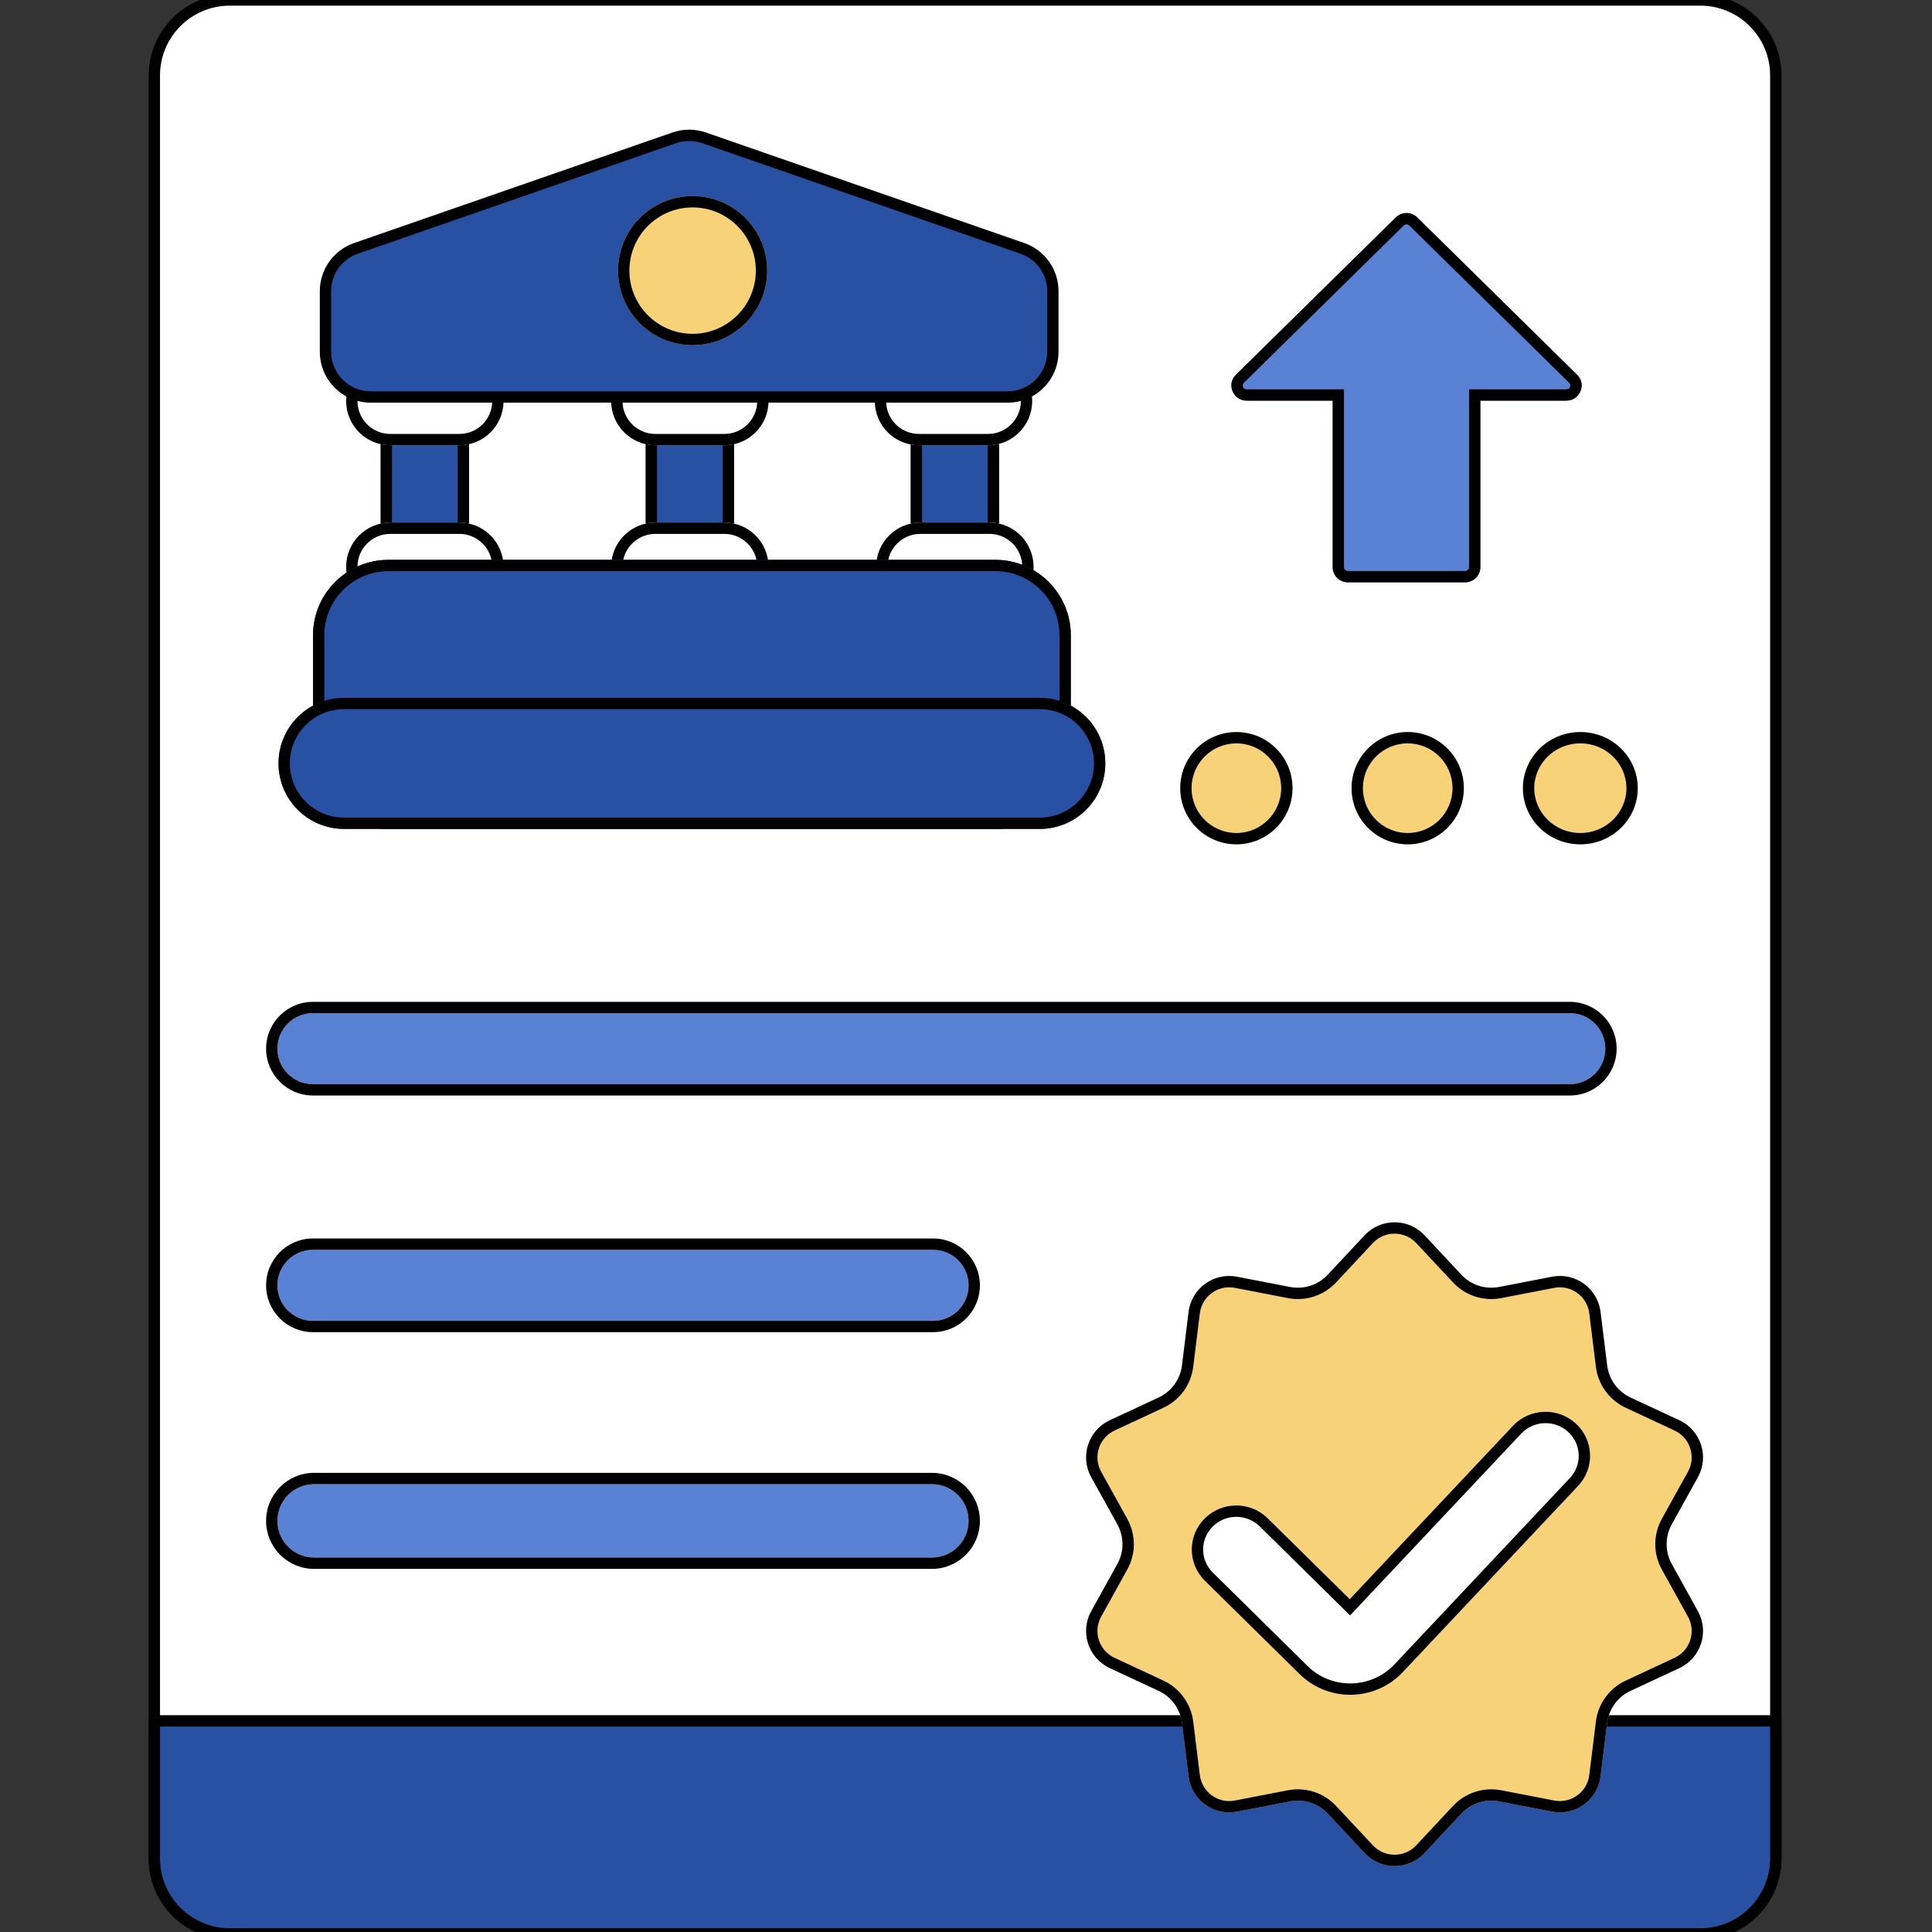 <svg width="56" height="56" viewBox="0 0 56 56" fill="none" xmlns="http://www.w3.org/2000/svg">
<rect x="0" y="0" width="56" height="56" fill="#333333" stroke="none"/>
<g clip-path="url(#clip0_5628_184433)">
<path d="M51.472 53.867C51.472 55.075 50.492 56.055 49.284 56.055H6.661C5.453 56.055 4.474 55.075 4.474 53.867V2.188C4.474 0.979 5.453 0 6.661 0H49.284C50.492 0 51.472 0.979 51.472 2.188V53.867Z" fill="white"/>
<path fill-rule="evenodd" clip-rule="evenodd" d="M51.636 53.867C51.636 55.166 50.583 56.219 49.284 56.219H6.661C5.362 56.219 4.31 55.166 4.31 53.867V2.188C4.31 0.889 5.362 -0.164 6.661 -0.164H49.284C50.583 -0.164 51.636 0.889 51.636 2.188V53.867ZM49.284 55.891C50.402 55.891 51.308 54.985 51.308 53.867V2.188C51.308 1.07 50.402 0.164 49.284 0.164H6.661C5.544 0.164 4.638 1.07 4.638 2.188V53.867C4.638 54.985 5.544 55.891 6.661 55.891H49.284Z" fill="black"/>
<path d="M51.472 53.867C51.472 55.075 50.492 56.055 49.284 56.055H6.661C5.453 56.055 4.474 55.075 4.474 53.867V49.88H51.472V53.867Z" fill="#2951A3"/>
<path fill-rule="evenodd" clip-rule="evenodd" d="M51.636 53.867C51.636 55.166 50.583 56.219 49.284 56.219H6.661C5.362 56.219 4.31 55.166 4.31 53.867V49.716H51.636V53.867ZM49.284 55.891C50.402 55.891 51.308 54.985 51.308 53.867V50.044H4.638V53.867C4.638 54.985 5.544 55.891 6.661 55.891H49.284Z" fill="black"/>
<path d="M8.041 37.256C8.041 36.687 8.502 36.227 9.07 36.227H27.046C27.614 36.227 28.075 36.687 28.075 37.256V37.256C28.075 37.824 27.614 38.285 27.046 38.285H9.07C8.502 38.285 8.041 37.824 8.041 37.256V37.256Z" fill="#5982D5"/>
<path fill-rule="evenodd" clip-rule="evenodd" d="M9.07 35.898H27.046C27.796 35.898 28.403 36.506 28.403 37.256C28.403 38.005 27.796 38.613 27.046 38.613H9.07C8.321 38.613 7.713 38.005 7.713 37.256C7.713 36.506 8.321 35.898 9.07 35.898ZM9.07 36.227C8.502 36.227 8.041 36.687 8.041 37.256C8.041 37.824 8.502 38.285 9.07 38.285H27.046C27.614 38.285 28.075 37.824 28.075 37.256C28.075 36.687 27.614 36.227 27.046 36.227H9.07Z" fill="black"/>
<path d="M8.041 44.083C8.041 43.496 8.517 43.02 9.104 43.02H27.012C27.599 43.02 28.075 43.496 28.075 44.083V44.083C28.075 44.67 27.599 45.147 27.012 45.147H9.104C8.517 45.147 8.041 44.67 8.041 44.083V44.083Z" fill="#5982D5"/>
<path fill-rule="evenodd" clip-rule="evenodd" d="M9.104 42.691H27.012C27.78 42.691 28.403 43.314 28.403 44.083C28.403 44.852 27.78 45.475 27.012 45.475H9.104C8.336 45.475 7.713 44.852 7.713 44.083C7.713 43.314 8.336 42.691 9.104 42.691ZM9.104 43.02C8.517 43.02 8.041 43.496 8.041 44.083C8.041 44.67 8.517 45.146 9.104 45.146H27.012C27.599 45.146 28.075 44.67 28.075 44.083C28.075 43.496 27.599 43.02 27.012 43.02H9.104Z" fill="black"/>
<path d="M8.041 30.396C8.041 29.828 8.502 29.367 9.07 29.367H45.502C46.071 29.367 46.531 29.828 46.531 30.396V30.396C46.531 30.965 46.071 31.425 45.502 31.425H9.07C8.502 31.425 8.041 30.965 8.041 30.396V30.396Z" fill="#5982D5"/>
<path fill-rule="evenodd" clip-rule="evenodd" d="M9.07 29.039H45.502C46.252 29.039 46.859 29.647 46.859 30.396C46.859 31.146 46.252 31.754 45.502 31.754H9.07C8.321 31.754 7.713 31.146 7.713 30.396C7.713 29.647 8.321 29.039 9.07 29.039ZM9.07 29.367C8.502 29.367 8.041 29.828 8.041 30.396C8.041 30.965 8.502 31.425 9.07 31.425H45.502C46.071 31.425 46.531 30.965 46.531 30.396C46.531 29.828 46.071 29.367 45.502 29.367H9.07Z" fill="black"/>
<path d="M37.464 22.846C37.464 23.745 36.736 24.473 35.837 24.473C34.938 24.473 34.21 23.745 34.21 22.846C34.21 21.947 34.938 21.219 35.837 21.219C36.736 21.219 37.464 21.947 37.464 22.846Z" fill="#F7D279"/>
<path fill-rule="evenodd" clip-rule="evenodd" d="M35.837 24.145C36.555 24.145 37.136 23.563 37.136 22.846C37.136 22.128 36.555 21.547 35.837 21.547C35.12 21.547 34.538 22.128 34.538 22.846C34.538 23.563 35.12 24.145 35.837 24.145ZM35.837 24.473C36.736 24.473 37.464 23.745 37.464 22.846C37.464 21.947 36.736 21.219 35.837 21.219C34.938 21.219 34.21 21.947 34.21 22.846C34.21 23.745 34.938 24.473 35.837 24.473Z" fill="black"/>
<path d="M42.43 22.846C42.43 23.745 41.702 24.473 40.803 24.473C39.904 24.473 39.176 23.745 39.176 22.846C39.176 21.947 39.904 21.219 40.803 21.219C41.702 21.219 42.43 21.947 42.43 22.846Z" fill="#F7D279"/>
<path fill-rule="evenodd" clip-rule="evenodd" d="M40.803 24.145C41.52 24.145 42.102 23.563 42.102 22.846C42.102 22.128 41.52 21.547 40.803 21.547C40.086 21.547 39.504 22.128 39.504 22.846C39.504 23.563 40.086 24.145 40.803 24.145ZM40.803 24.473C41.702 24.473 42.43 23.745 42.43 22.846C42.43 21.947 41.702 21.219 40.803 21.219C39.904 21.219 39.176 21.947 39.176 22.846C39.176 23.745 39.904 24.473 40.803 24.473Z" fill="black"/>
<path d="M47.471 22.846C47.471 23.745 46.726 24.473 45.807 24.473C44.888 24.473 44.143 23.745 44.143 22.846C44.143 21.947 44.888 21.219 45.807 21.219C46.726 21.219 47.471 21.947 47.471 22.846Z" fill="#F7D279"/>
<path fill-rule="evenodd" clip-rule="evenodd" d="M45.807 24.145C46.552 24.145 47.143 23.556 47.143 22.846C47.143 22.135 46.552 21.547 45.807 21.547C45.062 21.547 44.471 22.135 44.471 22.846C44.471 23.556 45.062 24.145 45.807 24.145ZM45.807 24.473C46.726 24.473 47.471 23.745 47.471 22.846C47.471 21.947 46.726 21.219 45.807 21.219C44.888 21.219 44.143 21.947 44.143 22.846C44.143 23.745 44.888 24.473 45.807 24.473Z" fill="black"/>
<path d="M39.554 35.806C40.024 35.304 40.82 35.304 41.29 35.806L42.358 36.949C42.637 37.248 43.05 37.382 43.451 37.304L44.988 37.007C45.663 36.876 46.308 37.344 46.392 38.026L46.584 39.577C46.634 39.983 46.889 40.334 47.259 40.507L48.678 41.168C49.301 41.459 49.547 42.216 49.214 42.817L48.456 44.185C48.258 44.542 48.258 44.976 48.456 45.333L49.214 46.701C49.547 47.302 49.301 48.059 48.678 48.35L47.259 49.011C46.889 49.184 46.634 49.535 46.584 49.941L46.392 51.492C46.308 52.174 45.663 52.642 44.988 52.511L43.451 52.214C43.05 52.136 42.637 52.27 42.358 52.569L41.29 53.712C40.82 54.214 40.024 54.214 39.554 53.712L38.486 52.569C38.207 52.27 37.794 52.136 37.393 52.214L35.856 52.511C35.181 52.642 34.536 52.174 34.452 51.492L34.261 49.941C34.211 49.535 33.955 49.184 33.585 49.011L32.166 48.35C31.544 48.059 31.297 47.302 31.63 46.701L32.388 45.333C32.586 44.976 32.586 44.542 32.388 44.185L31.63 42.817C31.297 42.216 31.544 41.459 32.166 41.168L33.585 40.507C33.955 40.334 34.211 39.983 34.261 39.577L34.452 38.026C34.536 37.344 35.181 36.876 35.856 37.007L37.393 37.304C37.794 37.382 38.207 37.248 38.486 36.949L39.554 35.806Z" fill="#F7D279"/>
<path fill-rule="evenodd" clip-rule="evenodd" d="M42.118 37.173L41.05 36.03C40.71 35.667 40.134 35.667 39.794 36.03L38.726 37.173C38.37 37.554 37.843 37.725 37.33 37.626L35.794 37.329C35.305 37.234 34.839 37.573 34.778 38.066L34.586 39.618C34.522 40.135 34.196 40.583 33.723 40.804L32.305 41.465C31.854 41.676 31.677 42.223 31.917 42.658L32.675 44.026C32.928 44.482 32.928 45.036 32.675 45.492L31.917 46.86C31.677 47.295 31.854 47.842 32.305 48.053L33.723 48.714C34.196 48.935 34.522 49.383 34.586 49.9L34.778 51.452C34.839 51.945 35.305 52.284 35.794 52.189L37.33 51.892C37.843 51.793 38.37 51.964 38.726 52.345L39.794 53.488C40.134 53.851 40.71 53.851 41.05 53.488L42.118 52.345C42.474 51.964 43.002 51.793 43.514 51.892L45.05 52.189C45.539 52.284 46.005 51.945 46.066 51.452L46.258 49.9C46.322 49.383 46.648 48.935 47.121 48.714L48.539 48.053C48.99 47.842 49.167 47.295 48.927 46.86L48.169 45.492C47.916 45.036 47.916 44.482 48.169 44.026L48.927 42.658C49.167 42.223 48.99 41.676 48.539 41.465L47.121 40.804C46.648 40.583 46.322 40.135 46.258 39.618L46.066 38.066C46.005 37.573 45.539 37.234 45.05 37.329L43.514 37.626C43.002 37.725 42.474 37.554 42.118 37.173ZM41.29 35.806C40.82 35.304 40.024 35.304 39.554 35.806L38.486 36.949C38.207 37.248 37.794 37.382 37.393 37.304L35.856 37.007C35.181 36.876 34.536 37.344 34.452 38.026L34.261 39.577C34.211 39.983 33.955 40.334 33.585 40.507L32.166 41.168C31.544 41.459 31.297 42.216 31.63 42.817L32.388 44.185C32.586 44.542 32.586 44.976 32.388 45.333L31.63 46.701C31.297 47.302 31.544 48.059 32.166 48.35L33.585 49.011C33.955 49.184 34.211 49.535 34.261 49.941L34.452 51.492C34.536 52.174 35.181 52.642 35.856 52.511L37.393 52.214C37.794 52.136 38.207 52.27 38.486 52.569L39.554 53.712C40.024 54.214 40.82 54.214 41.29 53.712L42.358 52.569C42.637 52.27 43.05 52.136 43.451 52.214L44.988 52.511C45.663 52.642 46.308 52.174 46.392 51.492L46.584 49.941C46.634 49.535 46.889 49.184 47.259 49.011L48.678 48.35C49.301 48.059 49.547 47.302 49.214 46.701L48.456 45.333C48.258 44.976 48.258 44.542 48.456 44.185L49.214 42.817C49.547 42.216 49.301 41.459 48.678 41.168L47.259 40.507C46.889 40.334 46.634 39.983 46.584 39.577L46.392 38.026C46.308 37.344 45.663 36.876 44.988 37.007L43.451 37.304C43.05 37.382 42.637 37.248 42.358 36.949L41.29 35.806Z" fill="black"/>
<path fill-rule="evenodd" clip-rule="evenodd" d="M45.453 41.503C45.842 41.859 45.865 42.459 45.504 42.843L40.419 48.244C39.744 48.961 38.601 48.982 37.9 48.291L35.155 45.584C34.779 45.214 34.779 44.614 35.155 44.243C35.53 43.873 36.139 43.873 36.515 44.243L39.132 46.823L44.093 41.553C44.455 41.169 45.063 41.147 45.453 41.503Z" fill="white"/>
<path fill-rule="evenodd" clip-rule="evenodd" d="M43.855 41.328C44.339 40.814 45.153 40.784 45.674 41.261C46.199 41.741 46.23 42.551 45.742 43.068L40.658 48.469C39.857 49.32 38.502 49.345 37.67 48.524L34.924 45.818C34.418 45.319 34.418 44.508 34.924 44.01C35.428 43.513 36.242 43.513 36.745 44.01L39.123 46.354L43.855 41.328ZM39.132 46.823L36.515 44.243C36.139 43.873 35.53 43.873 35.155 44.243C34.779 44.614 34.779 45.214 35.155 45.584L37.9 48.291C38.601 48.982 39.744 48.961 40.419 48.244L45.504 42.843C45.865 42.459 45.842 41.859 45.453 41.503C45.063 41.147 44.455 41.169 44.093 41.553L39.132 46.823Z" fill="black"/>
<path d="M12.314 10.344C13.021 10.344 13.595 10.917 13.595 11.624L13.595 18.666C13.595 19.373 13.021 19.946 12.314 19.946V19.946C11.607 19.946 11.034 19.373 11.034 18.666L11.034 11.624C11.034 10.917 11.607 10.344 12.314 10.344V10.344Z" fill="#2951A3"/>
<path fill-rule="evenodd" clip-rule="evenodd" d="M13.267 18.666L13.267 11.624C13.267 11.098 12.84 10.672 12.314 10.672C11.789 10.672 11.362 11.098 11.362 11.624L11.362 18.666C11.362 19.191 11.789 19.618 12.314 19.618C12.84 19.618 13.267 19.191 13.267 18.666ZM13.595 11.624C13.595 10.917 13.021 10.344 12.314 10.344C11.607 10.344 11.034 10.917 11.034 11.624L11.034 18.666C11.034 19.373 11.607 19.946 12.314 19.946C13.021 19.946 13.595 19.373 13.595 18.666L13.595 11.624Z" fill="black"/>
<path d="M19.996 10.344C20.703 10.344 21.276 10.917 21.276 11.624L21.276 18.666C21.276 19.373 20.703 19.946 19.996 19.946V19.946C19.289 19.946 18.716 19.373 18.716 18.666L18.716 11.624C18.716 10.917 19.289 10.344 19.996 10.344V10.344Z" fill="#2951A3"/>
<path fill-rule="evenodd" clip-rule="evenodd" d="M20.948 18.666L20.948 11.624C20.948 11.098 20.522 10.672 19.996 10.672C19.47 10.672 19.044 11.098 19.044 11.624L19.044 18.666C19.044 19.191 19.47 19.618 19.996 19.618C20.522 19.618 20.948 19.191 20.948 18.666ZM21.276 11.624C21.276 10.917 20.703 10.344 19.996 10.344C19.289 10.344 18.716 10.917 18.716 11.624L18.716 18.666C18.716 19.373 19.289 19.946 19.996 19.946C20.703 19.946 21.276 19.373 21.276 18.666L21.276 11.624Z" fill="black"/>
<path d="M14.595 11.626C14.595 12.333 14.021 12.906 13.315 12.906L11.314 12.906C10.607 12.906 10.034 12.333 10.034 11.626V11.626C10.034 10.919 10.607 10.346 11.314 10.346L13.315 10.346C14.021 10.346 14.595 10.919 14.595 11.626V11.626Z" fill="white"/>
<path fill-rule="evenodd" clip-rule="evenodd" d="M11.314 12.578L13.315 12.578C13.84 12.578 14.267 12.152 14.267 11.626C14.267 11.1 13.84 10.674 13.315 10.674L11.314 10.674C10.788 10.674 10.362 11.1 10.362 11.626C10.362 12.152 10.788 12.578 11.314 12.578ZM13.315 12.906C14.021 12.906 14.595 12.333 14.595 11.626C14.595 10.919 14.021 10.346 13.315 10.346L11.314 10.346C10.607 10.346 10.034 10.919 10.034 11.626C10.034 12.333 10.607 12.906 11.314 12.906L13.315 12.906Z" fill="black"/>
<path d="M22.276 11.626C22.276 12.333 21.703 12.906 20.996 12.906L18.996 12.906C18.289 12.906 17.715 12.333 17.715 11.626V11.626C17.715 10.919 18.289 10.346 18.996 10.346L20.996 10.346C21.703 10.346 22.276 10.919 22.276 11.626V11.626Z" fill="white"/>
<path fill-rule="evenodd" clip-rule="evenodd" d="M18.996 12.578L20.996 12.578C21.522 12.578 21.948 12.152 21.948 11.626C21.948 11.1 21.522 10.674 20.996 10.674L18.996 10.674C18.47 10.674 18.044 11.1 18.044 11.626C18.044 12.152 18.47 12.578 18.996 12.578ZM20.996 12.906C21.703 12.906 22.276 12.333 22.276 11.626C22.276 10.919 21.703 10.346 20.996 10.346L18.996 10.346C18.289 10.346 17.715 10.919 17.715 11.626C17.715 12.333 18.289 12.906 18.996 12.906L20.996 12.906Z" fill="black"/>
<path d="M14.595 16.427C14.595 17.134 14.021 17.707 13.315 17.707L11.314 17.707C10.607 17.707 10.034 17.134 10.034 16.427V16.427C10.034 15.72 10.607 15.146 11.314 15.146L13.315 15.146C14.021 15.146 14.595 15.72 14.595 16.427V16.427Z" fill="white"/>
<path fill-rule="evenodd" clip-rule="evenodd" d="M11.314 17.379L13.315 17.379C13.84 17.379 14.267 16.953 14.267 16.427C14.267 15.901 13.84 15.475 13.315 15.475L11.314 15.475C10.788 15.475 10.362 15.901 10.362 16.427C10.362 16.953 10.788 17.379 11.314 17.379ZM13.315 17.707C14.021 17.707 14.595 17.134 14.595 16.427C14.595 15.72 14.021 15.146 13.315 15.146L11.314 15.146C10.607 15.146 10.034 15.72 10.034 16.427C10.034 17.134 10.607 17.707 11.314 17.707L13.315 17.707Z" fill="black"/>
<path d="M22.276 16.427C22.276 17.134 21.703 17.707 20.996 17.707L18.996 17.707C18.289 17.707 17.715 17.134 17.715 16.427V16.427C17.715 15.72 18.289 15.146 18.996 15.146L20.996 15.146C21.703 15.146 22.276 15.72 22.276 16.427V16.427Z" fill="white"/>
<path fill-rule="evenodd" clip-rule="evenodd" d="M18.996 17.379L20.996 17.379C21.522 17.379 21.948 16.953 21.948 16.427C21.948 15.901 21.522 15.475 20.996 15.475L18.996 15.475C18.47 15.475 18.044 15.901 18.044 16.427C18.044 16.953 18.47 17.379 18.996 17.379ZM20.996 17.707C21.703 17.707 22.276 17.134 22.276 16.427C22.276 15.72 21.703 15.146 20.996 15.146L18.996 15.146C18.289 15.146 17.715 15.72 17.715 16.427C17.715 17.134 18.289 17.707 18.996 17.707L20.996 17.707Z" fill="black"/>
<path d="M27.678 10.344C28.385 10.344 28.958 10.917 28.958 11.624L28.958 18.666C28.958 19.373 28.385 19.946 27.678 19.946V19.946C26.971 19.946 26.398 19.373 26.398 18.666L26.398 11.624C26.398 10.917 26.971 10.344 27.678 10.344V10.344Z" fill="#2951A3"/>
<path fill-rule="evenodd" clip-rule="evenodd" d="M28.63 18.666L28.63 11.624C28.63 11.098 28.204 10.672 27.678 10.672C27.152 10.672 26.726 11.098 26.726 11.624L26.726 18.666C26.726 19.191 27.152 19.618 27.678 19.618C28.204 19.618 28.63 19.191 28.63 18.666ZM28.958 11.624C28.958 10.917 28.385 10.344 27.678 10.344C26.971 10.344 26.398 10.917 26.398 11.624L26.398 18.666C26.398 19.373 26.971 19.946 27.678 19.946C28.385 19.946 28.958 19.373 28.958 18.666L28.958 11.624Z" fill="black"/>
<path d="M29.958 16.427C29.958 17.134 29.385 17.707 28.678 17.707L26.677 17.707C25.97 17.707 25.397 17.134 25.397 16.427V16.427C25.397 15.72 25.97 15.146 26.677 15.146L28.678 15.146C29.385 15.146 29.958 15.72 29.958 16.427V16.427Z" fill="white"/>
<path fill-rule="evenodd" clip-rule="evenodd" d="M26.677 17.379L28.678 17.379C29.204 17.379 29.63 16.953 29.63 16.427C29.63 15.901 29.204 15.475 28.678 15.475L26.677 15.475C26.151 15.475 25.725 15.901 25.725 16.427C25.725 16.953 26.151 17.379 26.677 17.379ZM28.678 17.707C29.385 17.707 29.958 17.134 29.958 16.427C29.958 15.72 29.385 15.146 28.678 15.146L26.677 15.146C25.97 15.146 25.397 15.72 25.397 16.427C25.397 17.134 25.97 17.707 26.677 17.707L28.678 17.707Z" fill="black"/>
<path d="M29.918 11.626C29.918 12.333 29.345 12.906 28.638 12.906L26.637 12.906C25.93 12.906 25.357 12.333 25.357 11.626V11.626C25.357 10.919 25.93 10.346 26.637 10.346L28.638 10.346C29.345 10.346 29.918 10.919 29.918 11.626V11.626Z" fill="white"/>
<path fill-rule="evenodd" clip-rule="evenodd" d="M26.637 12.578L28.638 12.578C29.164 12.578 29.59 12.152 29.59 11.626C29.59 11.1 29.164 10.674 28.638 10.674L26.637 10.674C26.111 10.674 25.685 11.1 25.685 11.626C25.685 12.152 26.111 12.578 26.637 12.578ZM28.638 12.906C29.345 12.906 29.918 12.333 29.918 11.626C29.918 10.919 29.345 10.346 28.638 10.346L26.637 10.346C25.93 10.346 25.357 10.919 25.357 11.626C25.357 12.333 25.93 12.906 26.637 12.906L28.638 12.906Z" fill="black"/>
<path d="M9.073 18.414C9.073 17.206 10.053 16.227 11.261 16.227H28.851C30.059 16.227 31.038 17.206 31.038 18.414V21.841C31.038 23.049 30.059 24.028 28.851 24.028H11.261C10.053 24.028 9.073 23.049 9.073 21.841V18.414Z" fill="#2951A3"/>
<path fill-rule="evenodd" clip-rule="evenodd" d="M28.851 16.555H11.261C10.234 16.555 9.401 17.387 9.401 18.414V21.841C9.401 22.868 10.234 23.7 11.261 23.7H28.851C29.877 23.7 30.71 22.868 30.71 21.841V18.414C30.71 17.387 29.877 16.555 28.851 16.555ZM11.261 16.227C10.053 16.227 9.073 17.206 9.073 18.414V21.841C9.073 23.049 10.053 24.028 11.261 24.028H28.851C30.059 24.028 31.038 23.049 31.038 21.841V18.414C31.038 17.206 30.059 16.227 28.851 16.227H11.261Z" fill="black"/>
<path d="M8.073 22.127C8.073 21.077 8.924 20.227 9.974 20.227H30.138C31.188 20.227 32.038 21.077 32.038 22.127V22.127C32.038 23.177 31.188 24.027 30.138 24.027H9.974C8.924 24.027 8.073 23.177 8.073 22.127V22.127Z" fill="#2951A3"/>
<path fill-rule="evenodd" clip-rule="evenodd" d="M30.138 20.555H9.974C9.105 20.555 8.401 21.259 8.401 22.127C8.401 22.995 9.105 23.699 9.974 23.699H30.138C31.006 23.699 31.71 22.995 31.71 22.127C31.71 21.259 31.006 20.555 30.138 20.555ZM9.974 20.227C8.924 20.227 8.073 21.077 8.073 22.127C8.073 23.177 8.924 24.027 9.974 24.027H30.138C31.188 24.027 32.038 23.177 32.038 22.127C32.038 21.077 31.188 20.227 30.138 20.227H9.974Z" fill="black"/>
<path d="M9.434 8.439C9.434 7.88 9.788 7.383 10.316 7.2L19.545 3.994C19.824 3.898 20.128 3.898 20.406 3.994L29.636 7.2C30.164 7.383 30.518 7.88 30.518 8.439V10.194C30.518 10.919 29.93 11.507 29.206 11.507H10.746C10.021 11.507 9.434 10.919 9.434 10.194V8.439Z" fill="#2951A3"/>
<path fill-rule="evenodd" clip-rule="evenodd" d="M20.353 4.149C20.109 4.065 19.843 4.065 19.599 4.149L10.369 7.355C9.907 7.515 9.598 7.95 9.598 8.439V10.194C9.598 10.828 10.112 11.343 10.746 11.343H29.206C29.84 11.343 30.354 10.828 30.354 10.194V8.439C30.354 7.95 30.044 7.515 29.582 7.355L20.353 4.149ZM19.491 3.84C19.805 3.731 20.146 3.731 20.46 3.84L29.69 7.045C30.284 7.251 30.682 7.811 30.682 8.439V10.194C30.682 11.01 30.021 11.671 29.206 11.671H10.746C9.931 11.671 9.27 11.01 9.27 10.194V8.439C9.27 7.811 9.668 7.251 10.262 7.045L19.491 3.84Z" fill="black"/>
<path d="M22.236 7.844C22.236 9.037 21.269 10.005 20.076 10.005C18.882 10.005 17.915 9.037 17.915 7.844C17.915 6.651 18.882 5.684 20.076 5.684C21.269 5.684 22.236 6.651 22.236 7.844Z" fill="#F7D279"/>
<path fill-rule="evenodd" clip-rule="evenodd" d="M20.076 9.676C21.087 9.676 21.908 8.856 21.908 7.844C21.908 6.832 21.087 6.012 20.076 6.012C19.064 6.012 18.243 6.832 18.243 7.844C18.243 8.856 19.064 9.676 20.076 9.676ZM20.076 10.005C21.269 10.005 22.236 9.037 22.236 7.844C22.236 6.651 21.269 5.684 20.076 5.684C18.882 5.684 17.915 6.651 17.915 7.844C17.915 9.037 18.882 10.005 20.076 10.005Z" fill="black"/>
<path d="M41.08 6.303C40.908 6.133 40.629 6.133 40.457 6.303L35.823 10.863C35.543 11.139 35.74 11.613 36.135 11.613H38.628V16.44C38.628 16.683 38.826 16.879 39.071 16.879H42.467C42.711 16.879 42.909 16.683 42.909 16.44V11.613H45.402C45.797 11.613 45.994 11.139 45.714 10.863L41.08 6.303Z" fill="#5982D5"/>
<path fill-rule="evenodd" clip-rule="evenodd" d="M38.956 11.285V16.44C38.956 16.499 39.005 16.551 39.071 16.551H42.467C42.532 16.551 42.581 16.499 42.581 16.44V11.285H45.402C45.51 11.285 45.551 11.163 45.484 11.097L40.85 6.537C40.805 6.493 40.732 6.493 40.687 6.537L36.053 11.097C35.986 11.163 36.028 11.285 36.135 11.285H38.956ZM40.457 6.303C40.629 6.133 40.908 6.133 41.08 6.303L45.714 10.863C45.994 11.139 45.797 11.613 45.402 11.613H42.909V16.44C42.909 16.683 42.711 16.879 42.467 16.879H39.071C38.826 16.879 38.628 16.683 38.628 16.44V11.613H36.135C35.74 11.613 35.543 11.139 35.823 10.863L40.457 6.303Z" fill="black"/>
</g>
<defs>
<clipPath id="clip0_5628_184433">
<rect width="56" height="56" fill="white"/>
</clipPath>
</defs>
</svg>
